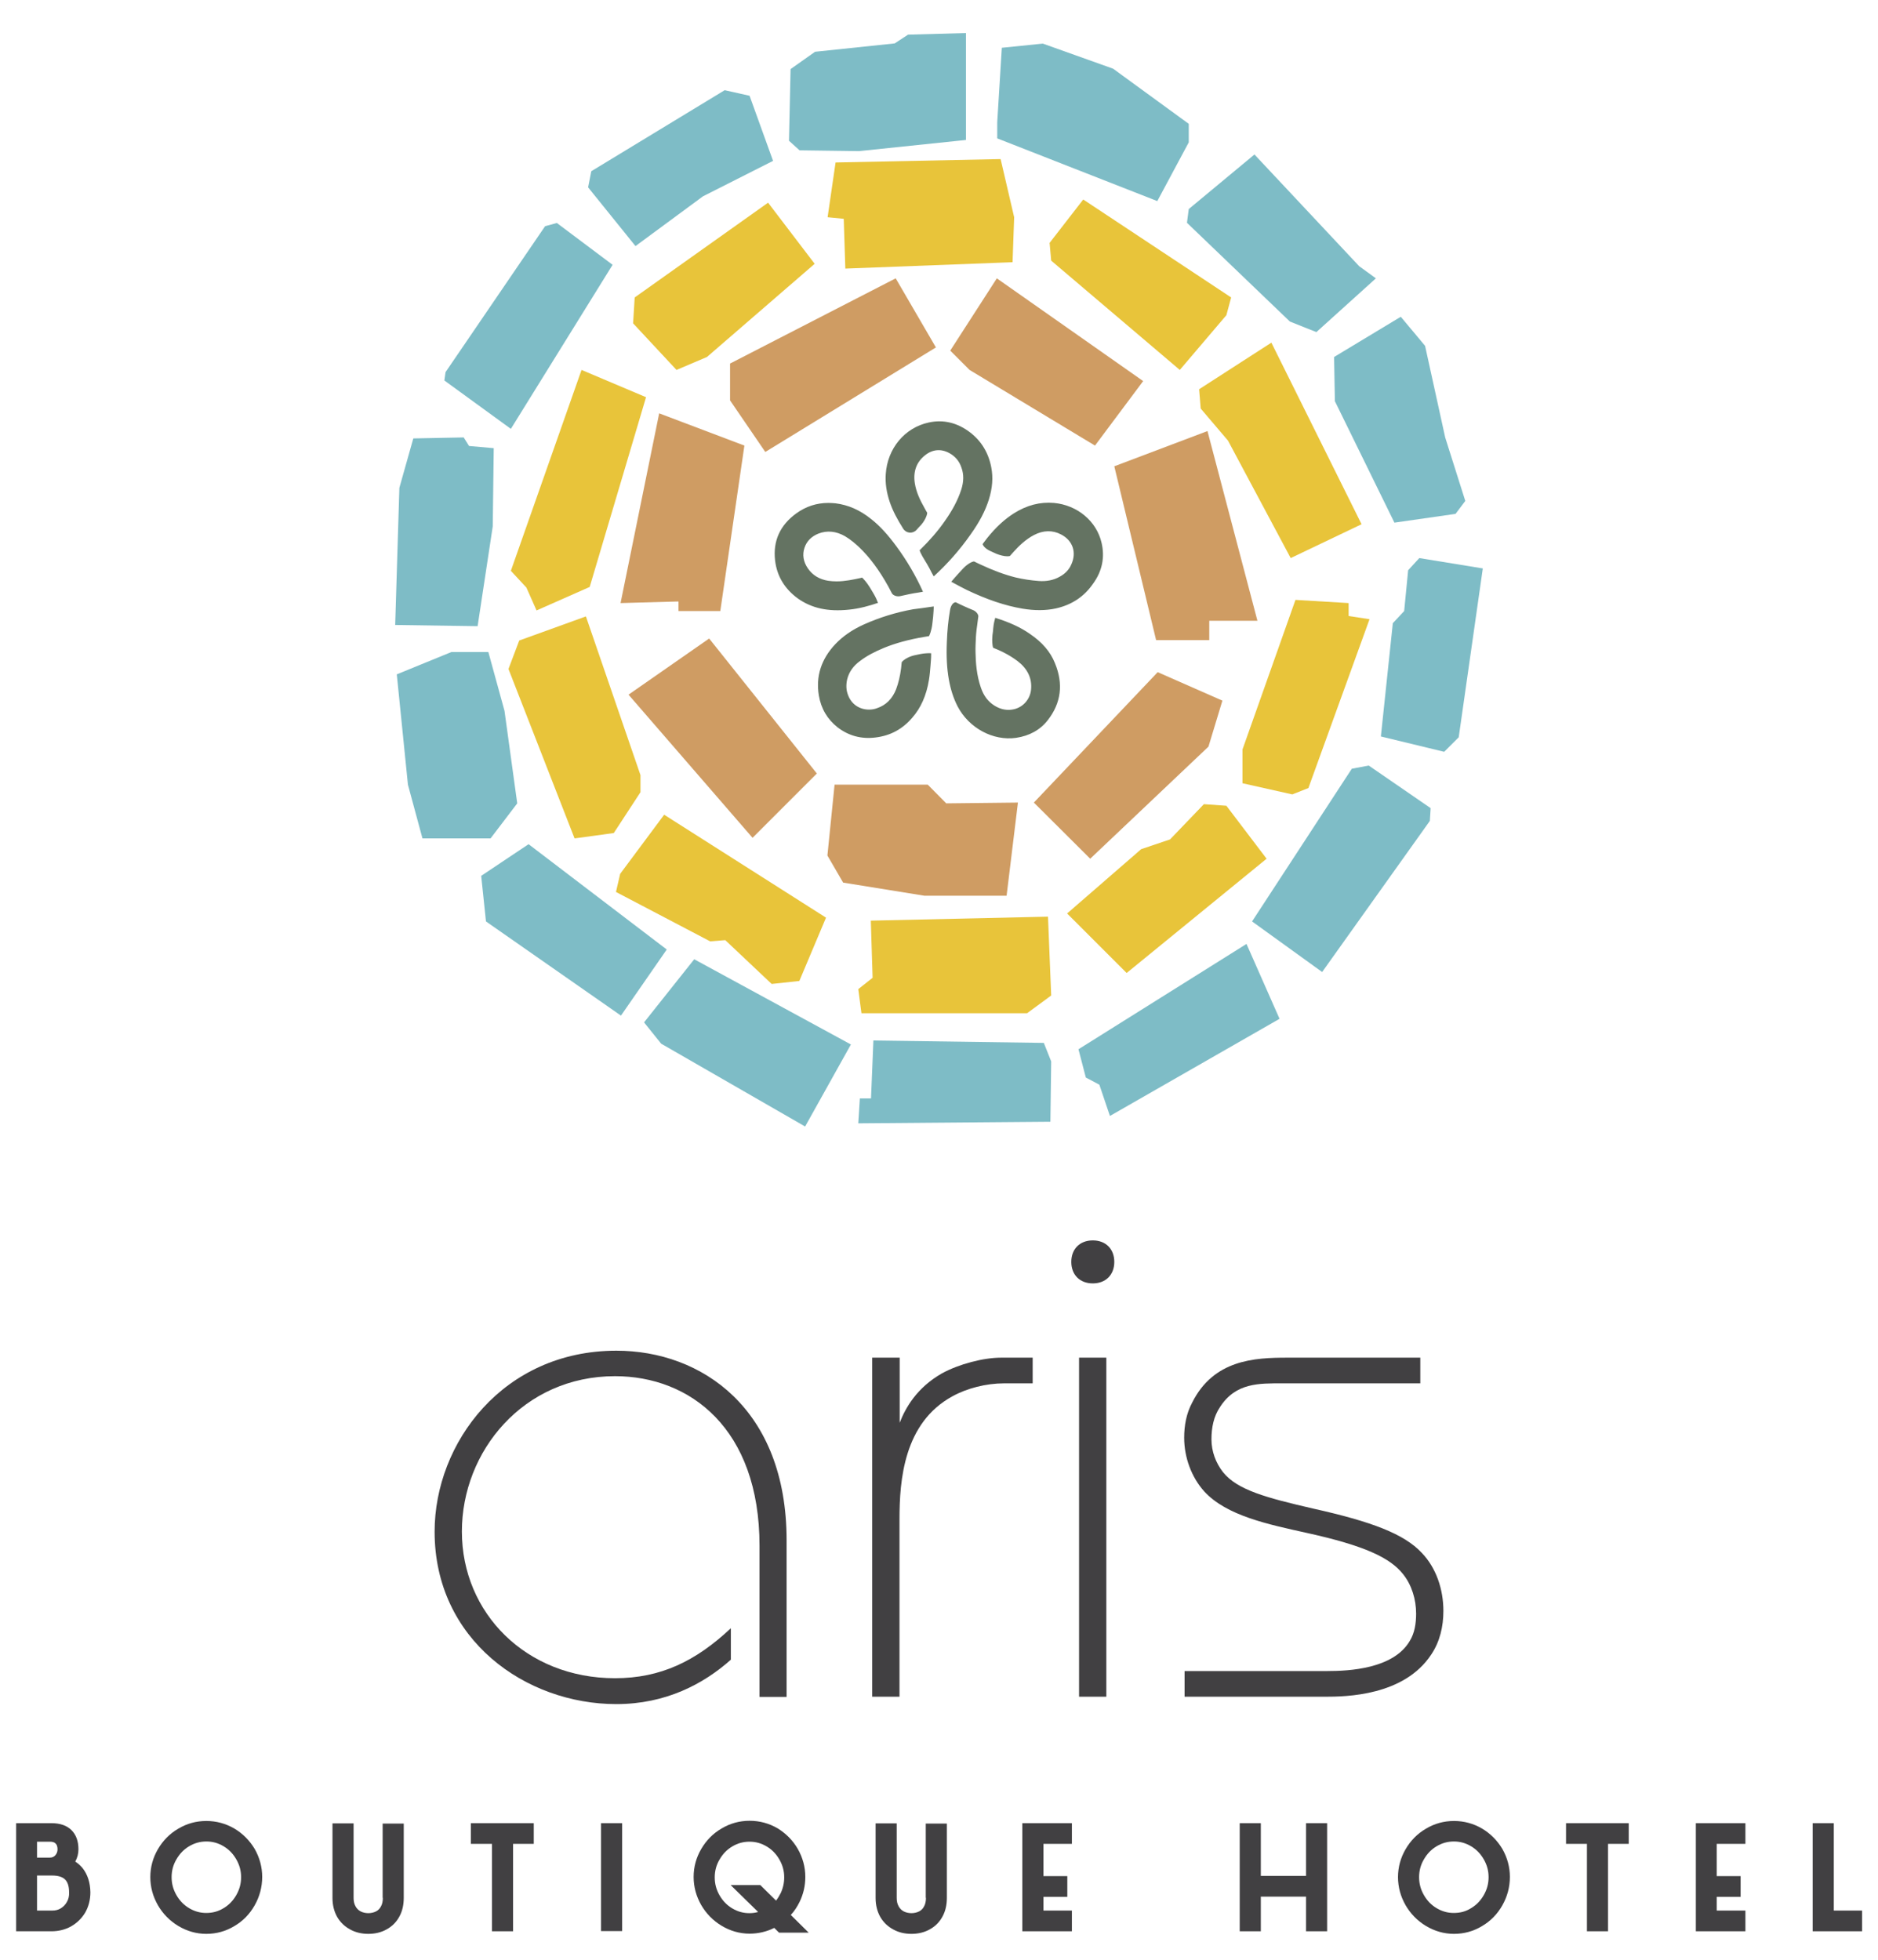 <?xml version="1.0" encoding="utf-8"?>
<!-- Generator: Adobe Illustrator 27.1.1, SVG Export Plug-In . SVG Version: 6.00 Build 0)  -->
<svg version="1.1" id="Layer_1" xmlns="http://www.w3.org/2000/svg" xmlns:xlink="http://www.w3.org/1999/xlink" x="0px" y="0px"
	 viewBox="0 0 94.33 98.45" style="enable-background:new 0 0 94.33 98.45;" xml:space="preserve">
<style type="text/css">
	.st0{fill:#CF9C63;}
	.st1{fill:#E8C43A;}
	.st2{fill:#7EBCC6;}
	.st3{fill:#647362;}
	.st4{fill:#414042;}
</style>
<g>
	<g>
		<polygon class="st0" points="36.67,18.26 36.67,20.11 38.44,22.7 47.01,17.45 44.99,13.98 		"/>
		<polygon class="st0" points="47.73,17.61 50.07,13.98 57.42,19.14 55,22.38 48.7,18.58 		"/>
		<polygon class="st0" points="55.97,23.42 60.65,21.65 63.16,31.18 60.74,31.18 60.74,32.15 58.07,32.15 		"/>
		<polygon class="st0" points="58.15,33.76 61.4,35.19 60.7,37.5 54.76,43.13 51.93,40.31 		"/>
		<polygon class="st0" points="51.13,40.31 50.56,44.99 46.44,44.99 42.35,44.33 41.56,42.97 41.92,39.41 46.6,39.41 47.53,40.35 		
			"/>
		<polygon class="st0" points="37.8,42.08 41.03,38.85 35.62,32.07 31.57,34.89 		"/>
		<polygon class="st0" points="31.17,30.29 34.08,30.21 34.08,30.69 36.18,30.69 37.39,22.38 33.11,20.76 		"/>
	</g>
	<g>
		<polygon class="st1" points="42.38,10.99 42.46,13.49 50.86,13.17 50.94,10.91 50.26,7.99 41.97,8.16 41.57,10.91 		"/>
		<polygon class="st1" points="38.58,10.18 40.92,13.25 35.51,17.93 33.98,18.58 31.8,16.24 31.88,14.94 		"/>
		<polygon class="st1" points="29.21,18.58 32.45,19.95 29.62,29.48 26.95,30.66 26.44,29.51 25.66,28.67 		"/>
		<polygon class="st1" points="52.8,13.09 52.72,12.2 54.41,10.02 61.84,14.94 61.6,15.83 59.26,18.58 		"/>
		<polygon class="st1" points="60.31,20.52 60.23,19.55 63.86,17.21 68.39,26.33 64.83,28.03 61.68,22.13 		"/>
		<polygon class="st1" points="65.07,30.13 67.74,30.29 67.74,30.94 68.79,31.1 65.72,39.58 64.91,39.9 62.41,39.34 62.41,37.64 		
			"/>
		<polygon class="st1" points="60.47,40.39 61.6,40.47 63.62,43.13 56.59,48.87 53.6,45.88 57.32,42.65 58.77,42.16 		"/>
		<polygon class="st1" points="43.74,46.24 52.64,46.04 52.8,50 51.59,50.89 43.27,50.89 43.11,49.68 43.83,49.11 		"/>
		<polygon class="st1" points="38.76,49.42 40.15,49.27 41.49,46.09 33.36,40.92 31.15,43.89 30.94,44.8 35.67,47.28 36.43,47.22 		
			"/>
		<polygon class="st1" points="25.54,33.6 28.86,42.11 30.83,41.84 32.17,39.79 32.17,38.93 29.43,30.96 26.08,32.17 		"/>
	</g>
	<g>
		<polygon class="st2" points="23.99,31.45 19.85,31.39 20.06,24.5 20.76,22.02 23.29,21.97 23.56,22.4 24.8,22.51 24.75,26.44 		
			"/>
		<polygon class="st2" points="22.32,19.11 22.38,18.69 27.38,11.36 27.97,11.2 30.77,13.3 25.66,21.54 		"/>
		<polygon class="st2" points="31.92,12.36 29.54,9.41 29.7,8.6 36.4,4.53 37.65,4.81 38.83,8.08 35.31,9.86 		"/>
		<polygon class="st2" points="40.16,7.55 39.63,7.07 39.71,3.47 40.94,2.6 44.94,2.18 45.61,1.74 48.52,1.66 48.52,7.03 
			43.15,7.59 		"/>
		<polygon class="st2" points="50.09,6.95 50.09,6.14 50.32,2.4 52.38,2.19 55.91,3.45 59.71,6.22 59.71,7.15 58.13,10.1 		"/>
		<polygon class="st2" points="59.62,11.19 59.71,10.5 63.01,7.76 68.27,13.37 69.11,13.98 66.12,16.68 64.79,16.15 		"/>
		<polygon class="st2" points="67.05,20.15 67.01,17.93 70.36,15.91 71.58,17.37 72.59,21.97 73.6,25.16 73.11,25.81 70.04,26.25 		
			"/>
		<polygon class="st2" points="70.73,28.64 71.29,28.03 74.48,28.55 73.27,37.03 72.54,37.76 69.36,36.99 69.96,31.3 70.53,30.69 		
			"/>
		<polygon class="st2" points="67.9,38.61 68.75,38.45 71.86,40.59 71.82,41.23 66.41,48.82 62.89,46.28 		"/>
		<polygon class="st2" points="62.61,47.41 64.27,51.17 55.75,56.05 55.22,54.48 54.54,54.12 54.17,52.7 		"/>
		<polygon class="st2" points="43.87,52.26 52.43,52.38 52.8,53.31 52.76,56.34 43.11,56.42 43.19,55.17 43.75,55.17 		"/>
		<polygon class="st2" points="42.74,52.46 40.44,56.58 33.21,52.42 32.35,51.35 34.87,48.18 		"/>
		<polygon class="st2" points="31.19,51.01 33.49,47.69 26.55,42.4 24.17,43.99 24.41,46.28 		"/>
		<polygon class="st2" points="20.49,39.41 21.22,42.11 24.64,42.11 25.98,40.35 25.34,35.7 24.53,32.75 22.67,32.75 19.93,33.87 		
			"/>
	</g>
	<path class="st3" d="M46.75,30.48l0.15-0.02c0,0.11-0.01,0.28-0.03,0.52l-0.04,0.35c-0.04,0.36-0.15,0.6-0.17,0.62l-0.24,0.04
		c-0.77,0.13-1.43,0.31-2.02,0.55c-0.48,0.2-0.86,0.4-1.19,0.65c-0.36,0.26-0.57,0.57-0.66,0.94c-0.06,0.28-0.05,0.54,0.05,0.79
		c0.17,0.45,0.57,0.72,1.05,0.72c0.13,0,0.27-0.02,0.4-0.07c0.45-0.15,0.77-0.47,0.96-0.95c0.12-0.32,0.2-0.66,0.25-1.05
		c0.01-0.1,0.02-0.2,0.03-0.3c0.02-0.06,0.25-0.26,0.61-0.35c0.11-0.02,0.22-0.05,0.33-0.07c0.2-0.04,0.43-0.05,0.54-0.04
		c0,0.02,0,0.03,0,0.05c0,0.1,0,0.19-0.01,0.29l-0.02,0.26c-0.02,0.25-0.04,0.5-0.08,0.74c-0.13,0.79-0.41,1.41-0.84,1.9
		c-0.5,0.58-1.1,0.9-1.84,0.99c-0.71,0.09-1.35-0.08-1.91-0.51c-0.51-0.4-0.83-0.94-0.94-1.6c-0.16-0.96,0.12-1.83,0.83-2.58
		c0.37-0.39,0.84-0.72,1.44-0.99c0.76-0.34,1.58-0.6,2.47-0.76C46.16,30.57,46.46,30.52,46.75,30.48L46.75,30.48z M51.72,31.83
		c-0.46-0.32-1-0.57-1.73-0.8c-0.03,0.11-0.08,0.29-0.1,0.52c-0.01,0.12-0.02,0.24-0.04,0.35c-0.03,0.3,0,0.53,0.03,0.63l0.04,0.02
		c0.48,0.19,0.87,0.41,1.2,0.66c0.49,0.38,0.72,0.85,0.67,1.41c-0.04,0.49-0.39,0.89-0.85,1c-0.34,0.08-0.67,0.02-0.99-0.18
		c-0.32-0.2-0.54-0.49-0.68-0.9c-0.22-0.63-0.26-1.27-0.27-1.76c-0.01-0.27,0.01-0.54,0.02-0.8l0.01-0.14
		c0.01-0.14,0.03-0.28,0.05-0.42l0.06-0.46c0.01-0.08-0.09-0.25-0.27-0.32c-0.15-0.06-0.29-0.12-0.44-0.19
		c-0.14-0.06-0.28-0.13-0.42-0.2c0,0-0.01,0-0.01,0c-0.11,0-0.24,0.14-0.28,0.39c-0.09,0.51-0.14,1.04-0.16,1.61
		c-0.03,0.7,0,1.32,0.1,1.88c0.09,0.5,0.23,0.94,0.44,1.35c0.57,1.09,1.78,1.74,2.93,1.58c0.68-0.1,1.22-0.4,1.6-0.89
		c0.67-0.86,0.79-1.82,0.36-2.86C52.76,32.73,52.34,32.25,51.72,31.83L51.72,31.83z M49.67,25.09c0.18-0.58,0.22-1.11,0.12-1.62
		c-0.14-0.73-0.5-1.32-1.06-1.75c-0.64-0.49-1.34-0.66-2.08-0.5c-1.21,0.26-2.08,1.31-2.16,2.6c-0.03,0.46,0.04,0.91,0.2,1.39
		c0.15,0.44,0.37,0.86,0.68,1.35c0.15,0.23,0.47,0.26,0.66,0.06c0.08-0.09,0.16-0.18,0.24-0.26c0.24-0.28,0.31-0.55,0.3-0.61
		c-0.04-0.07-0.09-0.15-0.13-0.23c-0.25-0.44-0.42-0.82-0.49-1.25c-0.09-0.58,0.08-1.06,0.51-1.4c0.37-0.3,0.8-0.34,1.21-0.12
		c0.3,0.16,0.51,0.4,0.62,0.73c0.13,0.35,0.12,0.72-0.01,1.12c-0.17,0.52-0.44,1.03-0.83,1.58c-0.34,0.49-0.75,0.96-1.24,1.44
		l-0.02,0.02c0.02,0.06,0.06,0.16,0.14,0.3c0.08,0.13,0.16,0.27,0.24,0.4c0.08,0.13,0.15,0.27,0.22,0.41
		c0.04,0.08,0.08,0.15,0.11,0.2c0.68-0.62,1.3-1.32,1.84-2.09C49.2,26.22,49.49,25.66,49.67,25.09L49.67,25.09z M55.33,27.26
		L55.33,27.26c-0.25-1.08-1.21-1.89-2.39-2c-0.69-0.06-1.36,0.11-2.01,0.52c-0.47,0.3-0.9,0.69-1.35,1.25
		c-0.07,0.1-0.15,0.19-0.22,0.29c-0.01,0.04,0.09,0.22,0.37,0.35c0.11,0.05,0.22,0.1,0.33,0.15c0.18,0.07,0.38,0.12,0.53,0.12
		c0.09,0,0.13-0.01,0.14-0.02c0.05-0.06,0.11-0.12,0.17-0.19c0.27-0.3,0.6-0.63,1.04-0.86c0.46-0.24,0.93-0.25,1.35-0.03
		c0.59,0.3,0.8,0.9,0.52,1.51c-0.11,0.26-0.31,0.47-0.59,0.62c-0.3,0.17-0.66,0.24-1.05,0.21c-0.4-0.03-0.79-0.09-1.17-0.18
		c-0.55-0.14-1.12-0.35-1.78-0.66c-0.1-0.05-0.2-0.09-0.29-0.14c-0.1,0-0.34,0.12-0.57,0.37l-0.24,0.26
		c-0.15,0.16-0.26,0.3-0.34,0.39l0.15,0.08c0.21,0.11,0.42,0.23,0.63,0.33c1.03,0.49,1.92,0.79,2.8,0.94c0.6,0.1,1.16,0.1,1.67-0.01
		c0.81-0.18,1.43-0.6,1.87-1.24C55.37,28.68,55.5,27.98,55.33,27.26L55.33,27.26z M42.64,30.62c0.53-0.05,1.05-0.2,1.46-0.34
		c-0.04-0.11-0.11-0.28-0.23-0.48c-0.06-0.1-0.12-0.2-0.18-0.3c-0.16-0.26-0.32-0.43-0.39-0.49c-0.02,0.01-0.05,0.01-0.07,0.02
		c-0.37,0.08-0.79,0.17-1.21,0.17c-0.14,0-0.28-0.01-0.42-0.03c-0.44-0.07-0.79-0.28-1.02-0.62c-0.23-0.33-0.29-0.69-0.17-1.04
		c0.11-0.33,0.35-0.57,0.7-0.71c0.44-0.17,0.89-0.12,1.33,0.13c0.29,0.17,0.54,0.39,0.72,0.56c0.53,0.51,1,1.14,1.46,1.97
		c0.06,0.11,0.12,0.23,0.18,0.34c0.06,0.11,0.26,0.18,0.42,0.14c0.15-0.03,0.31-0.07,0.46-0.1c0.15-0.03,0.31-0.06,0.46-0.08
		c0.09-0.02,0.16-0.03,0.22-0.04c-0.36-0.8-0.8-1.55-1.32-2.26c-0.44-0.6-0.84-1.04-1.27-1.38c-0.58-0.47-1.17-0.72-1.8-0.8
		c-0.12-0.01-0.24-0.02-0.36-0.02c-0.6,0-1.14,0.18-1.62,0.53c-0.81,0.59-1.17,1.38-1.06,2.35c0.09,0.79,0.48,1.44,1.16,1.93
		C40.78,30.55,41.59,30.73,42.64,30.62L42.64,30.62z M42.64,30.62"/>
</g>
<g>
	<g>
		<path class="st4" d="M38.15,85.22v-7.58c0-5.89-3.49-8.52-7.26-8.52c-4.6,0-7.69,3.77-7.69,7.8c0,4.1,3.23,7.37,7.69,7.37
			c2.3,0,4.06-0.86,5.82-2.51v1.58c-1.37,1.22-3.27,2.23-5.75,2.23c-4.56,0-9.13-3.23-9.13-8.66c0-4.46,3.45-9.09,9.13-9.09
			c4.28,0,8.55,2.91,8.55,9.52v7.87H38.15z"/>
		<path class="st4" d="M43.82,68.19h1.37v3.27c0.29-0.75,0.86-1.76,2.12-2.48c0.86-0.47,2.08-0.79,2.98-0.79h1.58v1.29h-1.44
			c-0.9,0-1.87,0.25-2.59,0.65c-2.44,1.33-2.66,4.2-2.66,6.18v8.91h-1.37V68.19z"/>
		<path class="st4" d="M54.89,62.3c0.65,0,1.08,0.43,1.08,1.08c0,0.65-0.43,1.08-1.08,1.08c-0.65,0-1.08-0.43-1.08-1.08
			C53.81,62.73,54.24,62.3,54.89,62.3z M55.57,68.19v17.03h-1.37V68.19H55.57z"/>
		<path class="st4" d="M59.49,83.93h7.19c1.08,0,3.31-0.11,4.13-1.51c0.25-0.4,0.32-0.9,0.32-1.37c0-0.72-0.22-1.44-0.65-1.98
			c-0.65-0.83-1.94-1.44-4.85-2.08c-1.94-0.43-4.02-0.86-5.14-2.08c-0.65-0.72-1.01-1.72-1.01-2.7c0-0.61,0.11-1.22,0.4-1.76
			c1.08-2.16,3.13-2.26,4.78-2.26h6.68v1.29h-6.93c-1.15,0-2.34-0.04-3.13,1.19c-0.32,0.47-0.43,1.04-0.43,1.62
			c0,0.61,0.22,1.19,0.58,1.65c0.72,0.9,2.19,1.29,4.53,1.83c2.91,0.65,4.56,1.26,5.46,2.23c0.72,0.75,1.08,1.83,1.08,2.91
			c0,0.79-0.18,1.55-0.61,2.19c-1.37,2.08-4.28,2.12-5.35,2.12h-7.04V83.93z"/>
	</g>
	<path class="st4" d="M11.77,91.84c-0.43-0.25-0.9-0.38-1.41-0.38c-0.5,0-0.98,0.13-1.41,0.39c-0.43,0.25-0.77,0.6-1.02,1.03
		c-0.25,0.43-0.38,0.9-0.38,1.4c0,0.5,0.13,0.97,0.38,1.41c0.25,0.43,0.59,0.78,1.02,1.04c0.43,0.26,0.91,0.4,1.41,0.4
		c0.51,0,0.98-0.13,1.41-0.39c0.43-0.25,0.77-0.6,1.02-1.04c0.25-0.44,0.38-0.92,0.38-1.43c0-0.5-0.13-0.97-0.38-1.41
		C12.53,92.43,12.19,92.09,11.77,91.84z M10.36,96.08c-0.31,0-0.59-0.08-0.86-0.24c-0.27-0.16-0.48-0.38-0.64-0.66
		c-0.16-0.28-0.24-0.57-0.24-0.9c0-0.32,0.08-0.62,0.24-0.89c0.16-0.28,0.37-0.5,0.64-0.66c0.27-0.16,0.55-0.24,0.87-0.24
		c0.31,0,0.59,0.08,0.86,0.24c0.27,0.16,0.48,0.38,0.64,0.66c0.16,0.28,0.24,0.57,0.24,0.89c0,0.33-0.08,0.62-0.24,0.9
		c-0.16,0.28-0.37,0.5-0.64,0.66C10.95,96.01,10.67,96.08,10.36,96.08z"/>
	<path class="st4" d="M19.23,95.32c0,0.17-0.03,0.32-0.1,0.44c-0.06,0.11-0.14,0.19-0.24,0.24c-0.23,0.12-0.55,0.12-0.78,0
		c-0.11-0.06-0.19-0.14-0.25-0.25c-0.07-0.12-0.1-0.26-0.1-0.43v-3.74h-1.06v3.75c0,0.35,0.08,0.67,0.23,0.94
		c0.16,0.28,0.38,0.49,0.66,0.64h0c0.27,0.15,0.58,0.22,0.91,0.22c0.33,0,0.64-0.07,0.91-0.22c0.28-0.15,0.5-0.37,0.65-0.65
		c0.15-0.27,0.22-0.59,0.22-0.94v-3.73h-1.06V95.32z"/>
	<polygon class="st4" points="23.65,92.61 24.71,92.61 24.71,97 25.77,97 25.77,92.61 26.81,92.61 26.81,91.57 23.65,91.57 	"/>
	<rect x="30.19" y="91.57" class="st4" width="1.06" height="5.42"/>
	<path class="st4" d="M40.16,95.53c0.19-0.39,0.29-0.81,0.29-1.26c0-0.5-0.13-0.97-0.38-1.41c-0.25-0.43-0.59-0.77-1.01-1.03
		c-0.43-0.25-0.9-0.38-1.41-0.38c-0.5,0-0.98,0.13-1.41,0.39c-0.43,0.25-0.77,0.6-1.02,1.03c-0.25,0.43-0.38,0.9-0.38,1.4
		c0,0.5,0.13,0.97,0.38,1.41c0.25,0.43,0.59,0.78,1.02,1.04c0.43,0.26,0.91,0.4,1.41,0.4c0.44,0,0.86-0.1,1.24-0.29l0.24,0.24h1.49
		l-0.9-0.89C39.9,95.99,40.04,95.77,40.16,95.53z M38.08,96.03c-0.14,0.04-0.28,0.06-0.44,0.06c-0.31,0-0.59-0.08-0.86-0.24
		c-0.27-0.16-0.48-0.38-0.64-0.66c-0.16-0.28-0.24-0.57-0.24-0.9c0-0.32,0.08-0.62,0.24-0.89c0.16-0.28,0.37-0.5,0.64-0.66
		c0.27-0.16,0.55-0.24,0.87-0.24c0.31,0,0.59,0.08,0.86,0.24c0.27,0.16,0.48,0.38,0.64,0.66c0.16,0.28,0.24,0.57,0.24,0.89
		c0,0.28-0.06,0.55-0.18,0.8c-0.07,0.13-0.14,0.26-0.23,0.37l-0.79-0.78H36.7L38.08,96.03z"/>
	<path class="st4" d="M46.51,95.32c0,0.17-0.03,0.32-0.1,0.44c-0.06,0.11-0.14,0.19-0.24,0.24c-0.23,0.12-0.55,0.12-0.78,0
		c-0.11-0.06-0.19-0.14-0.25-0.25c-0.07-0.12-0.1-0.26-0.1-0.43v-3.74h-1.06v3.75c0,0.35,0.08,0.67,0.23,0.94
		c0.16,0.28,0.38,0.49,0.66,0.64h0c0.27,0.15,0.58,0.22,0.91,0.22c0.33,0,0.64-0.07,0.91-0.22c0.28-0.15,0.5-0.37,0.65-0.65
		c0.15-0.27,0.22-0.59,0.22-0.94v-3.73h-1.06V95.32z"/>
	<polygon class="st4" points="51.35,97 53.84,97 53.84,95.96 52.41,95.96 52.41,95.27 53.61,95.27 53.61,94.23 52.41,94.23 
		52.41,92.61 53.84,92.61 53.84,91.57 51.35,91.57 	"/>
	<polygon class="st4" points="65.6,94.22 63.33,94.22 63.33,91.57 62.27,91.57 62.27,97 63.33,97 63.33,95.26 65.6,95.26 65.6,97 
		66.66,97 66.66,91.57 65.6,91.57 	"/>
	<path class="st4" d="M74.44,91.84c-0.43-0.25-0.9-0.38-1.41-0.38c-0.5,0-0.98,0.13-1.41,0.39c-0.43,0.25-0.77,0.6-1.02,1.03
		c-0.25,0.43-0.38,0.9-0.38,1.4c0,0.5,0.13,0.97,0.38,1.41c0.25,0.43,0.59,0.78,1.02,1.04c0,0,0,0,0,0c0.43,0.26,0.91,0.4,1.41,0.4
		c0.51,0,0.98-0.13,1.41-0.39c0.43-0.25,0.77-0.6,1.02-1.04c0.25-0.44,0.38-0.92,0.38-1.43c0-0.5-0.13-0.97-0.38-1.41
		C75.2,92.43,74.86,92.09,74.44,91.84z M73.02,96.08c-0.31,0-0.59-0.08-0.86-0.24c-0.27-0.16-0.48-0.38-0.64-0.66
		c-0.16-0.28-0.24-0.57-0.24-0.9c0-0.32,0.08-0.62,0.24-0.89c0.16-0.28,0.37-0.5,0.64-0.66c0.27-0.16,0.55-0.24,0.87-0.24
		c0.31,0,0.59,0.08,0.86,0.24c0.27,0.16,0.48,0.38,0.64,0.66c0.16,0.28,0.24,0.57,0.24,0.89c0,0.33-0.08,0.62-0.24,0.9
		c-0.16,0.28-0.37,0.5-0.64,0.66C73.62,96.01,73.34,96.08,73.02,96.08z"/>
	<polygon class="st4" points="78.66,92.61 79.71,92.61 79.71,97 80.77,97 80.77,92.61 81.81,92.61 81.81,91.57 78.66,91.57 	"/>
	<polygon class="st4" points="85.18,97 87.67,97 87.67,95.96 86.23,95.96 86.23,95.27 87.43,95.27 87.43,94.23 86.23,94.23 
		86.23,92.61 87.67,92.61 87.67,91.57 85.18,91.57 	"/>
	<polygon class="st4" points="92.11,95.96 92.11,91.57 91.05,91.57 91.05,97 93.53,97 93.53,95.96 	"/>
	<path class="st4" d="M4.15,93.83c-0.11-0.13-0.23-0.24-0.37-0.33c0.11-0.2,0.16-0.4,0.16-0.62c0-0.41-0.12-0.73-0.35-0.96
		c-0.23-0.23-0.57-0.35-1.01-0.35H0.81V97h1.77c0.36,0,0.69-0.08,0.98-0.24c0.3-0.17,0.54-0.4,0.72-0.7
		c0.17-0.3,0.26-0.64,0.26-1.02C4.53,94.55,4.4,94.15,4.15,93.83z M1.86,92.5h0.65c0.13,0,0.23,0.03,0.29,0.1
		c0.06,0.06,0.09,0.16,0.09,0.29c0,0.11-0.04,0.21-0.11,0.29c-0.07,0.08-0.16,0.12-0.27,0.12H1.86V92.5z M3.36,95.53
		c-0.08,0.14-0.18,0.24-0.31,0.32c-0.13,0.08-0.27,0.11-0.43,0.11H1.86V94.2h0.76c0.3,0,0.52,0.07,0.65,0.2
		c0.13,0.13,0.2,0.34,0.2,0.64C3.48,95.23,3.44,95.39,3.36,95.53z"/>
</g>
</svg>
